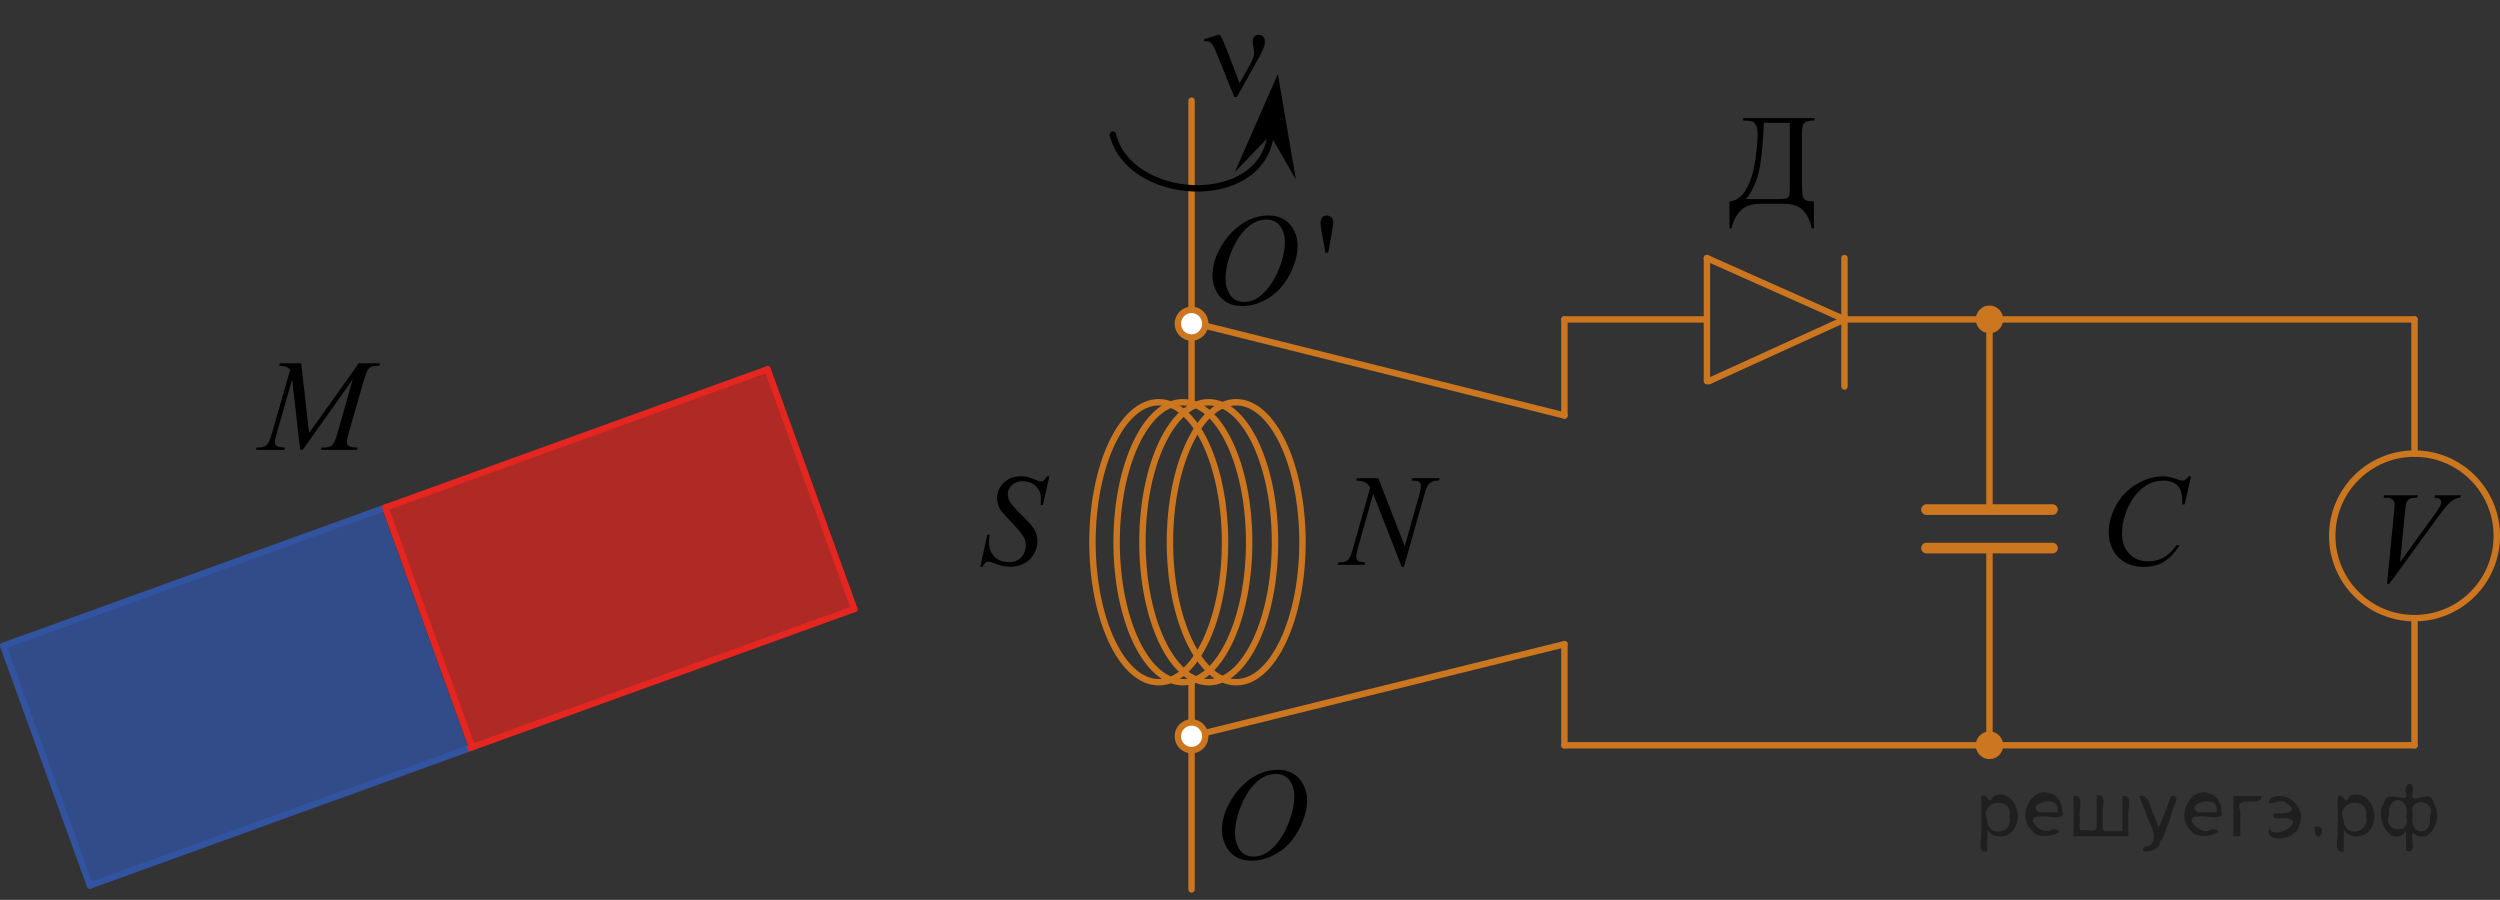 <?xml version="1.0" encoding="utf-8"?>
<!-- Generator: Adobe Illustrator 16.0.0, SVG Export Plug-In . SVG Version: 6.00 Build 0)  -->
<!DOCTYPE svg PUBLIC "-//W3C//DTD SVG 1.1//EN" "http://www.w3.org/Graphics/SVG/1.1/DTD/svg11.dtd">
<svg version="1.1" id="Слой_1" xmlns="http://www.w3.org/2000/svg" xmlns:xlink="http://www.w3.org/1999/xlink" x="0px" y="0px"
	 width="292.468px" height="105.27px" viewBox="362.213 653.668 292.468 105.27"
	 enable-background="new 362.213 653.668 292.468 105.27" xml:space="preserve">
<rect x="362.213" y="653.668" width="292.468" height="105.27" fill="#333333" stroke="none"/>
<line fill="none" stroke="#CC761F" stroke-width="0.75" stroke-linecap="round" stroke-linejoin="round" stroke-miterlimit="10" x1="561.902" y1="691.033" x2="545.231" y2="691.033"/>
<line fill="none" stroke="#CC761F" stroke-width="0.75" stroke-linecap="round" stroke-linejoin="round" stroke-miterlimit="10" x1="545.231" y1="729.029" x2="545.231" y2="740.856"/>
<line fill="none" stroke="#CC761F" stroke-width="0.75" stroke-linecap="round" stroke-linejoin="round" stroke-miterlimit="10" x1="545.231" y1="740.856" x2="644.681" y2="740.856"/>
<line fill="none" stroke="#CC761F" stroke-width="0.75" stroke-linecap="round" stroke-linejoin="round" stroke-miterlimit="10" x1="644.681" y1="740.856" x2="644.681" y2="725.985"/>
<line fill="none" stroke="#CC761F" stroke-width="0.75" stroke-linecap="round" stroke-linejoin="round" stroke-miterlimit="10" x1="644.681" y1="706.735" x2="644.681" y2="691.033"/>
<line fill="none" stroke="#CC761F" stroke-width="0.75" stroke-linecap="round" stroke-linejoin="round" stroke-miterlimit="10" x1="644.681" y1="691.033" x2="577.993" y2="691.033"/>
<line fill="none" stroke="#CC761F" stroke-width="0.75" stroke-linecap="round" stroke-linejoin="round" stroke-miterlimit="10" x1="594.956" y1="717.786" x2="594.956" y2="740.856"/>
<line fill="none" stroke="#CC761F" stroke-width="0.75" stroke-linecap="round" stroke-linejoin="round" stroke-miterlimit="10" x1="577.993" y1="683.86" x2="577.993" y2="698.885"/>
<line fill="none" stroke="#CC761F" stroke-width="0.75" stroke-linecap="round" stroke-linejoin="round" stroke-miterlimit="10" x1="577.993" y1="691.033" x2="562.135" y2="698.259"/>
<line fill="none" stroke="#CC761F" stroke-width="0.75" stroke-linecap="round" stroke-linejoin="round" stroke-miterlimit="10" x1="561.902" y1="698.259" x2="561.902" y2="683.86"/>
<line fill="none" stroke="#CC761F" stroke-width="0.75" stroke-linecap="round" stroke-linejoin="round" stroke-miterlimit="10" x1="561.902" y1="683.86" x2="577.993" y2="691.033"/>
<line fill="none" stroke="#CC761F" stroke-width="0.75" stroke-linecap="round" stroke-linejoin="round" stroke-miterlimit="10" x1="545.231" y1="691.033" x2="545.231" y2="702.276"/>
<line fill="none" stroke="#CC761F" stroke-width="0.75" stroke-linecap="round" stroke-linejoin="round" stroke-miterlimit="10" x1="545.231" y1="729.029" x2="501.611" y2="739.802"/>
<line fill="none" stroke="#CC761F" stroke-width="0.75" stroke-linecap="round" stroke-linejoin="round" stroke-miterlimit="10" x1="545.231" y1="702.276" x2="501.611" y2="691.373"/>
<line fill="none" stroke="#CC761F" stroke-width="0.75" stroke-linecap="round" stroke-linejoin="round" stroke-miterlimit="10" x1="501.611" y1="700.726" x2="501.611" y2="665.443"/>
<line fill="none" stroke="#CC761F" stroke-width="0.75" stroke-linecap="round" stroke-linejoin="round" stroke-miterlimit="10" x1="501.611" y1="732.907" x2="501.611" y2="757.722"/>
<line fill="none" stroke="#CC761F" stroke-width="1.25" stroke-linecap="round" stroke-linejoin="round" stroke-miterlimit="10" x1="587.59" y1="717.786" x2="602.323" y2="717.786"/>
<path fill="none" stroke="#000000" stroke-width="0.75" stroke-linecap="round" stroke-linejoin="round" stroke-miterlimit="10" d="
	M492.4,669.415c1.934,7.871,17.058,8.792,18.422,0.267"/>
<ellipse fill="none" stroke="#CC761F" stroke-width="0.75" stroke-linecap="round" stroke-linejoin="round" stroke-miterlimit="10" cx="500.595" cy="717.102" rx="7.754" ry="16.377"/>
<ellipse fill="none" stroke="#CC761F" stroke-width="0.75" stroke-linecap="round" stroke-linejoin="round" stroke-miterlimit="10" cx="497.771" cy="717.102" rx="7.754" ry="16.377"/>
<ellipse fill="none" stroke="#CC761F" stroke-width="0.75" stroke-linecap="round" stroke-linejoin="round" stroke-miterlimit="10" cx="503.617" cy="717.102" rx="7.754" ry="16.377"/>
<ellipse fill="none" stroke="#CC761F" stroke-width="0.75" stroke-linecap="round" stroke-linejoin="round" stroke-miterlimit="10" cx="506.834" cy="717.102" rx="7.754" ry="16.377"/>
<line fill="none" stroke="#CC761F" stroke-width="1.25" stroke-linecap="round" stroke-linejoin="round" stroke-miterlimit="10" x1="587.588" y1="713.285" x2="602.322" y2="713.285"/>
<line fill="none" stroke="#CC761F" stroke-width="0.75" stroke-linecap="round" stroke-linejoin="round" stroke-miterlimit="10" x1="594.955" y1="691.06" x2="594.955" y2="713.285"/>
<g>
	<g>
		<g>
			<g>
				<g>
					<g>
						<g>
							<g>
								<g>
									<g>
										<g>
											<g>
												<defs>
													<rect id="SVGID_1_" x="474.031" y="705.841" width="13.744" height="18.078"/>
												</defs>
												<clipPath id="SVGID_2_">
													<use xlink:href="#SVGID_1_"  overflow="visible"/>
												</clipPath>
												<g clip-path="url(#SVGID_2_)">
													<g enable-background="new    ">
														<path d="M476.891,719.976l0.826-3.757h0.252c-0.035,0.363-0.053,0.665-0.053,0.903
															c0,0.683,0.216,1.238,0.646,1.666c0.431,0.429,0.992,0.643,1.687,0.643
															c0.644,0,1.134-0.2,1.47-0.602c0.334-0.4,0.502-0.862,0.502-1.386c0-0.338-0.077-0.646-0.23-0.926
															c-0.231-0.413-0.849-1.141-1.853-2.181c-0.487-0.498-0.8-0.869-0.938-1.113
															c-0.227-0.403-0.34-0.826-0.34-1.27c0-0.707,0.261-1.312,0.783-1.815
															c0.521-0.503,1.19-0.754,2.008-0.754c0.275,0,0.535,0.027,0.781,0.082
															c0.152,0.029,0.432,0.129,0.834,0.299c0.286,0.114,0.443,0.177,0.473,0.186
															c0.069,0.015,0.145,0.022,0.23,0.022c0.143,0,0.266-0.037,0.369-0.112
															c0.102-0.074,0.224-0.233,0.361-0.477h0.28l-0.768,3.36h-0.25c0.019-0.298,0.029-0.54,0.029-0.724
															c0-0.603-0.197-1.096-0.591-1.48c-0.394-0.383-0.913-0.575-1.558-0.575
															c-0.512,0-0.928,0.152-1.248,0.456c-0.319,0.304-0.479,0.654-0.479,1.053
															c0,0.349,0.102,0.682,0.307,0.997c0.204,0.316,0.674,0.832,1.409,1.547
															c0.736,0.714,1.213,1.272,1.429,1.673c0.217,0.4,0.325,0.828,0.325,1.28
															c0,0.514-0.135,1.01-0.402,1.49c-0.269,0.48-0.653,0.854-1.155,1.117s-1.051,0.396-1.647,0.396
															c-0.295,0-0.571-0.027-0.827-0.082s-0.664-0.19-1.225-0.403c-0.191-0.075-0.352-0.112-0.48-0.112
															c-0.29,0-0.516,0.199-0.679,0.598H476.891z"/>
													</g>
												</g>
											</g>
										</g>
									</g>
								</g>
							</g>
						</g>
					</g>
				</g>
			</g>
		</g>
	</g>
</g>
<g>
	<g>
		<g>
			<g>
				<g>
					<g>
						<g>
							<g>
								<g>
									<g>
										<g>
											<g>
												<defs>
													<rect id="SVGID_3_" x="515.884" y="705.84" width="17.895" height="18.079"/>
												</defs>
												<clipPath id="SVGID_4_">
													<use xlink:href="#SVGID_3_"  overflow="visible"/>
												</clipPath>
												<g clip-path="url(#SVGID_4_)">
													<g enable-background="new    ">
														<path d="M523.455,709.616l3.097,7.939l1.678-5.931c0.138-0.487,0.207-0.866,0.207-1.136
															c0-0.184-0.065-0.328-0.192-0.433s-0.367-0.157-0.717-0.157c-0.059,0-0.121-0.002-0.185-0.007
															l0.081-0.276h3.223l-0.089,0.276c-0.335-0.005-0.584,0.03-0.747,0.104
															c-0.231,0.104-0.403,0.238-0.517,0.403c-0.158,0.233-0.317,0.642-0.48,1.225l-2.358,8.351h-0.266
															l-3.333-8.545l-1.781,6.311c-0.133,0.478-0.2,0.844-0.2,1.099c0,0.189,0.06,0.332,0.182,0.429
															c0.121,0.098,0.408,0.163,0.861,0.198l-0.074,0.276h-3.148l0.103-0.276
															c0.395-0.01,0.658-0.045,0.791-0.104c0.201-0.09,0.352-0.207,0.451-0.352
															c0.143-0.219,0.303-0.642,0.48-1.27l1.988-7.043c-0.193-0.299-0.398-0.505-0.617-0.616
															c-0.22-0.112-0.56-0.176-1.024-0.19l0.081-0.276H523.455z"/>
													</g>
												</g>
											</g>
										</g>
									</g>
								</g>
							</g>
						</g>
					</g>
				</g>
			</g>
		</g>
	</g>
</g>
<g>
	<g>
		<g>
			<g>
				<g>
					<g>
						<g>
							<g>
								<g>
									<g>
										<g>
											<g>
												<g>
													<defs>
														<rect id="SVGID_5_" x="502.525" y="740.224" width="16.569" height="18.715"/>
													</defs>
													<clipPath id="SVGID_6_">
														<use xlink:href="#SVGID_5_"  overflow="visible"/>
													</clipPath>
													<g clip-path="url(#SVGID_6_)">
														<g enable-background="new    ">
														</g>
													</g>
												</g>
											</g>
										</g>
									</g>
								</g>
							</g>
						</g>
					</g>
				</g>
			</g>
		</g>
	</g>
	<g>
		<g>
			<g>
				<g>
					<g>
						<g>
							<g>
								<g>
									<g>
										<g>
											<g>
												<g>
													<defs>
														<rect id="SVGID_7_" x="502.194" y="740.167" width="16.511" height="18.145"/>
													</defs>
													<clipPath id="SVGID_8_">
														<use xlink:href="#SVGID_7_"  overflow="visible"/>
													</clipPath>
													<g clip-path="url(#SVGID_8_)">
														<g enable-background="new    ">
															<path d="M511.719,743.724c0.665,0,1.254,0.146,1.766,0.44c0.512,0.292,0.914,0.725,1.205,1.297
																c0.29,0.572,0.435,1.166,0.435,1.78c0,1.09-0.312,2.233-0.935,3.43
																c-0.623,1.197-1.437,2.111-2.441,2.741c-1.004,0.63-2.044,0.944-3.117,0.944
																c-0.773,0-1.42-0.174-1.94-0.521c-0.519-0.347-0.904-0.806-1.152-1.375
																c-0.249-0.57-0.373-1.122-0.373-1.657c0-0.95,0.225-1.889,0.676-2.815
																c0.45-0.927,0.988-1.702,1.614-2.324c0.625-0.622,1.292-1.101,2.002-1.437
																C510.168,743.892,510.921,743.724,511.719,743.724z M511.468,744.204c-0.493,0-0.974,0.123-1.444,0.371
																c-0.471,0.247-0.938,0.652-1.4,1.215c-0.463,0.561-0.879,1.298-1.248,2.207
																c-0.453,1.12-0.68,2.178-0.68,3.172c0,0.71,0.18,1.338,0.539,1.886
																c0.359,0.547,0.911,0.821,1.654,0.821c0.449,0,0.889-0.113,1.319-0.338s0.88-0.609,1.349-1.154
																c0.586-0.685,1.078-1.559,1.477-2.62c0.399-1.062,0.6-2.054,0.6-2.974
																c0-0.68-0.18-1.28-0.54-1.803C512.733,744.465,512.191,744.204,511.468,744.204z"/>
														</g>
													</g>
												</g>
											</g>
										</g>
									</g>
								</g>
							</g>
						</g>
					</g>
				</g>
			</g>
		</g>
	</g>
</g>
<polygon points="510.828,669.471 506.669,673.8 511.708,662.318 513.814,674.678 "/>
<g>
	<g>
		<g>
			<g>
				<g>
					<g>
						<defs>
							<rect id="SVGID_9_" x="390.294" y="692.431" width="20.719" height="16.56"/>
						</defs>
						<clipPath id="SVGID_10_">
							<use xlink:href="#SVGID_9_"  overflow="visible"/>
						</clipPath>
						<g clip-path="url(#SVGID_10_)">
							<g enable-background="new    ">
							</g>
						</g>
					</g>
				</g>
			</g>
		</g>
	</g>
	<g>
		<g>
			<g>
				<g>
					<g>
						<defs>
							<rect id="SVGID_11_" x="389.893" y="692.377" width="20.65" height="16.697"/>
						</defs>
						<clipPath id="SVGID_12_">
							<use xlink:href="#SVGID_11_"  overflow="visible"/>
						</clipPath>
						<g clip-path="url(#SVGID_12_)">
							<g enable-background="new    ">
								<path d="M397.448,696.164l0.925,8.162l5.818-8.162h2.448v0.276c-0.532,0.035-0.846,0.07-0.939,0.105
									c-0.164,0.065-0.312,0.193-0.448,0.389c-0.136,0.193-0.282,0.567-0.44,1.121l-1.855,6.427
									c-0.108,0.374-0.162,0.668-0.162,0.882c0,0.194,0.066,0.342,0.199,0.441
									c0.188,0.144,0.482,0.217,0.887,0.217h0.178l-0.066,0.276h-4.223l0.074-0.276h0.199
									c0.375,0,0.661-0.055,0.858-0.165c0.153-0.079,0.29-0.23,0.41-0.452c0.121-0.222,0.29-0.713,0.507-1.476
									l1.656-5.874l-5.85,8.243h-0.295l-0.94-8.243l-1.789,6.271c-0.153,0.533-0.23,0.892-0.23,1.076
									c0,0.184,0.066,0.325,0.2,0.422c0.133,0.098,0.455,0.163,0.968,0.198l-0.081,0.276h-3.306l0.081-0.276
									h0.2c0.487,0,0.841-0.125,1.058-0.374c0.157-0.18,0.322-0.567,0.495-1.166l2.182-7.556
									c-0.163-0.17-0.318-0.284-0.466-0.344c-0.148-0.06-0.422-0.107-0.82-0.143l0.073-0.276H397.448z"/>
							</g>
						</g>
					</g>
				</g>
			</g>
		</g>
	</g>
</g>
<g>
	<g>
		<defs>
			<rect id="SVGID_13_" x="561.91" y="663.744" width="16.574" height="20.7"/>
		</defs>
		<clipPath id="SVGID_14_">
			<use xlink:href="#SVGID_13_"  overflow="visible"/>
		</clipPath>
		<g clip-path="url(#SVGID_14_)">
		</g>
	</g>
	<g>
		<defs>
			<polygon id="SVGID_15_" points="561.786,684.391 578.43,684.391 578.43,663.758 561.786,663.758 561.786,684.391 			
				"/>
		</defs>
		<clipPath id="SVGID_16_">
			<use xlink:href="#SVGID_15_"  overflow="visible"/>
		</clipPath>
		<g clip-path="url(#SVGID_16_)">
			<path d="M566.143,667.489h8.336v0.273c-0.626,0.019-1.025,0.118-1.199,0.296
				c-0.174,0.177-0.261,0.596-0.261,1.256v5.548c0,1.073,0.061,1.737,0.186,1.991
				c0.124,0.253,0.526,0.38,1.206,0.38v3.154h-0.253c-0.149-0.729-0.389-1.316-0.719-1.762
				s-0.705-0.744-1.125-0.894c-0.42-0.15-0.923-0.226-1.509-0.226h-2.577c-1.128,0-1.956,0.303-2.485,0.908
				c-0.528,0.606-0.845,1.264-0.949,1.973H564.54v-3.154c0.8-0.068,1.45-0.544,1.952-1.426
				s0.85-1.964,1.043-3.247c0.193-1.282,0.291-2.335,0.291-3.157c0-0.493-0.062-0.855-0.186-1.086
				s-0.273-0.377-0.443-0.436c-0.171-0.059-0.522-0.099-1.054-0.118V667.489z M568.57,668.036
				c-0.124,2.921-0.359,4.97-0.707,6.146s-0.815,2.103-1.4,2.777h3.739c0.666,0,1.065-0.058,1.196-0.174
				c0.131-0.115,0.197-0.491,0.197-1.126v-7.624H568.57z"/>
		</g>
	</g>
</g>
<g>
	<g>
		<g>
			<g>
				<g>
					<g>
						<g>
							<g>
								<g>
									<g>
										<g>
											<g>
												<defs>
													<rect id="SVGID_17_" x="605.814" y="705.84" width="16.51" height="18.079"/>
												</defs>
												<clipPath id="SVGID_18_">
													<use xlink:href="#SVGID_17_"  overflow="visible"/>
												</clipPath>
												<g clip-path="url(#SVGID_18_)">
													<g enable-background="new    ">
														<path d="M618.535,709.395l-0.746,3.279h-0.266l-0.029-0.822c-0.025-0.299-0.082-0.565-0.17-0.799
															c-0.09-0.234-0.223-0.438-0.399-0.609s-0.401-0.307-0.673-0.402
															c-0.271-0.098-0.57-0.146-0.9-0.146c-0.883,0-1.653,0.244-2.312,0.732
															c-0.843,0.622-1.503,1.501-1.98,2.637c-0.395,0.935-0.592,1.885-0.592,2.846
															c0,0.981,0.283,1.764,0.85,2.349s1.303,0.878,2.209,0.878c0.685,0,1.295-0.154,1.829-0.464
															c0.534-0.309,1.03-0.784,1.489-1.426h0.348c-0.543,0.871-1.144,1.512-1.803,1.923
															c-0.66,0.411-1.451,0.616-2.373,0.616c-0.816,0-1.541-0.173-2.172-0.519
															c-0.631-0.347-1.11-0.833-1.44-1.461c-0.33-0.627-0.495-1.302-0.495-2.023
															c0-1.105,0.293-2.182,0.879-3.227c0.586-1.047,1.391-1.867,2.412-2.465
															c1.022-0.598,2.053-0.896,3.093-0.896c0.487,0,1.034,0.117,1.64,0.351
															c0.267,0.1,0.459,0.149,0.576,0.149c0.119,0,0.223-0.025,0.31-0.074
															c0.089-0.051,0.236-0.191,0.443-0.426H618.535z"/>
													</g>
												</g>
											</g>
										</g>
									</g>
								</g>
							</g>
						</g>
					</g>
				</g>
			</g>
		</g>
	</g>
</g>
<circle fill="none" stroke="#CC761F" stroke-width="0.75" stroke-linecap="round" stroke-linejoin="round" stroke-miterlimit="10" cx="644.681" cy="716.36" r="9.625"/>
<g>
	<g>
		<defs>
			<rect id="SVGID_19_" x="637.352" y="708.433" width="15.582" height="17.553"/>
		</defs>
		<clipPath id="SVGID_20_">
			<use xlink:href="#SVGID_19_"  overflow="visible"/>
		</clipPath>
		<g clip-path="url(#SVGID_20_)">
		</g>
	</g>
	<g>
		<defs>
			<polygon id="SVGID_21_" points="638.057,725.905 653.182,725.905 653.182,707.825 638.057,707.825 638.057,725.905 			
				"/>
		</defs>
		<clipPath id="SVGID_22_">
			<use xlink:href="#SVGID_21_"  overflow="visible"/>
		</clipPath>
		<g clip-path="url(#SVGID_22_)">
			<path d="M641.464,721.97l0.827-8.432c0.039-0.429,0.059-0.717,0.059-0.867c0-0.224-0.082-0.41-0.247-0.56
				c-0.165-0.148-0.425-0.223-0.779-0.223h-0.266l0.073-0.277h3.951l-0.081,0.277
				c-0.428,0.004-0.723,0.049-0.883,0.134c-0.159,0.085-0.286,0.23-0.38,0.433
				c-0.049,0.11-0.101,0.422-0.155,0.934l-0.591,6.043l3.907-5.393c0.423-0.582,0.69-0.988,0.798-1.217
				c0.073-0.154,0.11-0.289,0.11-0.404c0-0.135-0.057-0.251-0.17-0.351s-0.325-0.159-0.635-0.179l0.088-0.277
				h3.014l-0.074,0.277c-0.241,0.019-0.433,0.066-0.576,0.141c-0.271,0.131-0.54,0.326-0.809,0.591
				c-0.269,0.264-0.692,0.796-1.273,1.599l-5.643,7.752H641.464z"/>
		</g>
	</g>
</g>
<ellipse fill="#CC761F" cx="594.956" cy="691.033" rx="1.605" ry="1.621"/>
<ellipse fill="#CC761F" cx="594.956" cy="740.856" rx="1.605" ry="1.621"/>
<ellipse fill="#FFFFFF" stroke="#CC761F" stroke-width="0.75" stroke-miterlimit="10" cx="501.611" cy="739.802" rx="1.605" ry="1.621"/>
<ellipse fill="#FFFFFF" stroke="#CC761F" stroke-width="0.75" stroke-miterlimit="10" cx="501.611" cy="691.536" rx="1.605" ry="1.621"/>
<g>
	<g>
		<defs>
			<rect id="SVGID_23_" x="501.485" y="676.008" width="20.72" height="17.553"/>
		</defs>
		<clipPath id="SVGID_24_">
			<use xlink:href="#SVGID_23_"  overflow="visible"/>
		</clipPath>
		<g clip-path="url(#SVGID_24_)">
		</g>
	</g>
	<g>
		<defs>
			<polygon id="SVGID_25_" points="501.085,693.41 521.735,693.41 521.735,675.332 501.085,675.332 501.085,693.41 			"/>
		</defs>
		<clipPath id="SVGID_26_">
			<use xlink:href="#SVGID_25_"  overflow="visible"/>
		</clipPath>
		<g clip-path="url(#SVGID_26_)">
			<path d="M517.269,683.239l-0.399-2.211c-0.113-0.612-0.17-1.025-0.17-1.239c0-0.319,0.065-0.551,0.192-0.695
				s0.303-0.217,0.525-0.217c0.222,0,0.405,0.074,0.551,0.221c0.144,0.147,0.218,0.34,0.218,0.579
				c0,0.185-0.065,0.638-0.192,1.359l-0.399,2.203H517.269z"/>
		</g>
		<g clip-path="url(#SVGID_26_)">
			<path d="M510.613,678.877c0.665,0,1.254,0.146,1.767,0.438s0.915,0.722,1.206,1.292
				c0.29,0.57,0.435,1.161,0.435,1.774c0,1.085-0.311,2.225-0.935,3.417c-0.623,1.192-1.438,2.103-2.443,2.729
				c-1.006,0.628-2.046,0.941-3.12,0.941c-0.774,0-1.421-0.173-1.941-0.519c-0.52-0.346-0.904-0.803-1.153-1.37
				s-0.373-1.118-0.373-1.65c0-0.946,0.225-1.882,0.676-2.805c0.451-0.924,0.99-1.696,1.616-2.315
				c0.626-0.62,1.294-1.097,2.004-1.431S509.815,678.877,510.613,678.877z M510.361,679.356
				c-0.493,0-0.975,0.123-1.445,0.37c-0.471,0.246-0.938,0.649-1.401,1.21c-0.463,0.56-0.88,1.293-1.25,2.199
				c-0.453,1.115-0.68,2.169-0.68,3.159c0,0.707,0.18,1.334,0.54,1.879c0.359,0.545,0.911,0.817,1.656,0.817
				c0.448,0,0.888-0.111,1.319-0.336c0.432-0.224,0.881-0.607,1.35-1.15c0.587-0.682,1.08-1.552,1.478-2.61
				c0.399-1.058,0.6-2.045,0.6-2.961c0-0.678-0.181-1.276-0.54-1.797
				C511.628,679.615,511.086,679.356,510.361,679.356z"/>
		</g>
	</g>
</g>
<g>
	<g>
		<defs>
			<rect id="SVGID_27_" x="500.435" y="653.93" width="13.428" height="15.568"/>
		</defs>
		<clipPath id="SVGID_28_">
			<use xlink:href="#SVGID_27_"  overflow="visible"/>
		</clipPath>
		<g clip-path="url(#SVGID_28_)">
		</g>
	</g>
	<g>
		<defs>
			<polygon id="SVGID_29_" points="500.519,668.986 514.264,668.986 514.264,653.668 500.519,653.668 500.519,668.986 			
				"/>
		</defs>
		<clipPath id="SVGID_30_">
			<use xlink:href="#SVGID_29_"  overflow="visible"/>
		</clipPath>
		<g clip-path="url(#SVGID_30_)">
			<path d="M507.234,663.415l1.352-2.438c0.227-0.414,0.34-0.793,0.34-1.139c0-0.154-0.025-0.355-0.074-0.606
				c-0.065-0.324-0.096-0.551-0.096-0.68c0-0.244,0.066-0.44,0.199-0.588c0.133-0.146,0.3-0.221,0.502-0.221
				c0.227,0,0.404,0.068,0.535,0.207c0.131,0.137,0.195,0.33,0.195,0.578c0,0.195-0.024,0.375-0.074,0.539
				c-0.098,0.305-0.273,0.691-0.523,1.16l-1.086,1.93l-1.594,2.856h-0.303l-1.912-4.748
				c-0.305-0.758-0.523-1.223-0.656-1.393c-0.207-0.258-0.432-0.389-0.672-0.389c-0.069,0-0.16,0.014-0.273,0.037
				v-0.283l1.639-0.486h0.222c0.275,0.514,0.524,1.062,0.745,1.647L507.234,663.415z"/>
		</g>
	</g>
</g>
<polygon opacity="0.8" fill="#3253A0" enable-background="new    " points="362.789,728.989 406.852,713.047 416.996,741.085 
	372.933,757.027 "/>
<polygon opacity="0.7" fill="#E52620" enable-background="new    " points="406.941,713.179 452.011,696.872 462.155,724.91 
	417.086,741.216 "/>
<line fill="none" stroke="#3253A0" stroke-width="0.75" stroke-linecap="round" stroke-linejoin="round" stroke-miterlimit="10" x1="407.297" y1="713.047" x2="362.588" y2="729.224"/>
<line fill="none" stroke="#E52620" stroke-width="0.75" stroke-linecap="round" stroke-linejoin="round" stroke-miterlimit="10" x1="452.01" y1="696.87" x2="407.297" y2="713.047"/>
<line fill="none" stroke="#3253A0" stroke-width="0.75" stroke-linecap="round" stroke-linejoin="round" stroke-miterlimit="10" x1="417.231" y1="741.165" x2="372.733" y2="757.265"/>
<line fill="none" stroke="#E52620" stroke-width="0.75" stroke-linecap="round" stroke-linejoin="round" stroke-miterlimit="10" x1="462.155" y1="724.911" x2="417.231" y2="741.165"/>
<line fill="none" stroke="#E52620" stroke-width="0.75" stroke-linecap="round" stroke-linejoin="round" stroke-miterlimit="10" x1="452.01" y1="696.872" x2="462.157" y2="724.917"/>
<line fill="none" stroke="#3253A0" stroke-width="0.75" stroke-linecap="round" stroke-linejoin="round" stroke-miterlimit="10" x1="362.588" y1="729.224" x2="372.733" y2="757.265"/>
<line fill="none" stroke="#E52620" stroke-width="0.75" stroke-linecap="round" stroke-linejoin="round" stroke-miterlimit="10" x1="407.297" y1="713.047" x2="417.442" y2="741.089"/>
<g style="stroke:none;fill:#000;fill-opacity:0.4" > <path d="m 594.7,750.8 c 0,0.8 0,1.6 0,2.5 -1.3,0.2 -0.6,-1.5 -0.7,-2.3 0,-1.4 0,-2.8 0,-4.2 0.8,-0.4 0.8,1.3 1.4,0.0 2.2,-1.0 3.7,2.2 2.4,3.9 -0.6,1.0 -2.4,1.2 -3.1,0.0 z m 2.6,-1.6 c 0.5,-2.5 -3.7,-1.9 -2.6,0.4 0.0,2.1 3.1,1.6 2.6,-0.4 z" /> <path d="m 603.6,748.9 c -0.4,0.8 -1.9,0.1 -2.8,0.3 -2.0,-0.1 0.3,2.4 1.5,1.5 2.5,0.0 -1.4,1.6 -2.3,0.2 -1.9,-1.5 -0.3,-5.3 2.1,-4.4 0.9,0.2 1.4,1.2 1.4,2.2 z m -0.7,-0.2 c 0.6,-2.3 -4.0,-1.0 -2.1,0.0 0.7,0 1.4,-0.0 2.1,-0.0 z" /> <path d="m 608.5,750.9 c 0.6,0 1.3,0 2.0,0 0,-1.3 0,-2.7 0,-4.1 1.3,-0.2 0.6,1.5 0.7,2.3 0,0.8 0,1.6 0,2.4 -2.1,0 -4.2,0 -6.4,0 0,-1.5 0,-3.1 0,-4.7 1.3,-0.2 0.6,1.5 0.7,2.3 0.1,0.5 -0.2,1.6 0.2,1.7 0.5,-0.1 1.6,0.2 1.8,-0.2 0,-1.3 0,-2.6 0,-3.9 1.3,-0.2 0.6,1.5 0.7,2.3 0,0.5 0,1.1 0,1.7 z" /> <path d="m 614.9,752.0 c 0.3,1.4 -3.0,1.7 -1.7,0.7 1.5,-0.2 1.0,-1.9 0.5,-2.8 -0.4,-1.0 -0.8,-2.0 -1.2,-3.1 1.2,-0.2 1.2,1.4 1.7,2.2 0.2,0.2 0.4,1.9 0.7,1.2 0.4,-1.1 0.9,-2.2 1.3,-3.4 1.4,-0.2 0.0,1.5 -0.0,2.3 -0.3,0.9 -0.7,1.9 -1.1,2.9 z" /> <path d="m 622.2,748.9 c -0.4,0.8 -1.9,0.1 -2.8,0.3 -2.0,-0.1 0.3,2.4 1.5,1.5 2.5,0.0 -1.4,1.6 -2.3,0.2 -1.9,-1.5 -0.3,-5.3 2.1,-4.4 0.9,0.2 1.4,1.2 1.4,2.2 z m -0.7,-0.2 c 0.6,-2.3 -4.0,-1.0 -2.1,0.0 0.7,0 1.4,-0.0 2.1,-0.0 z" /> <path d="m 623.5,751.5 c 0,-1.5 0,-3.1 0,-4.7 1.1,0 2.2,0 3.3,0 0.0,1.5 -3.3,-0.4 -2.5,1.8 0,0.9 0,1.9 0,2.9 -0.2,0 -0.5,0 -0.7,0 z" /> <path d="m 627.7,750.6 c 0.7,1.4 4.2,-0.8 2.1,-1.2 -0.5,-0.1 -2.2,0.3 -1.5,-0.6 1.0,0.1 3.1,0.0 1.4,-1.2 -0.6,-0.7 -2.8,0.8 -1.8,-0.6 2.0,-0.9 4.2,1.2 3.3,3.2 -0.2,1.5 -3.5,2.3 -3.6,0.7 l 0,-0.1 0,-0.0 0,0 z" /> <path d="m 633.0,750.4 c 1.6,-0.5 0.6,2.3 -0.0,0.6 -0.0,-0.2 0.0,-0.4 0.0,-0.6 z" /> <path d="m 636.4,750.8 c 0,0.8 0,1.6 0,2.5 -1.3,0.2 -0.6,-1.5 -0.7,-2.3 0,-1.4 0,-2.8 0,-4.2 0.8,-0.4 0.8,1.3 1.4,0.0 2.2,-1.0 3.7,2.2 2.4,3.9 -0.6,1.0 -2.4,1.2 -3.1,0.0 z m 2.6,-1.6 c 0.5,-2.5 -3.7,-1.9 -2.6,0.4 0.0,2.1 3.1,1.6 2.6,-0.4 z" /> <path d="m 641.7,749.1 c -0.8,1.9 2.7,2.3 2.0,0.1 0.6,-2.4 -2.3,-2.7 -2.0,-0.1 z m 2.0,4.2 c 0,-0.8 0,-1.6 0,-2.4 -1.8,2.2 -3.8,-1.7 -2.6,-3.3 0.4,-1.8 3.0,0.3 2.6,-1.1 -0.4,-1.1 0.9,-1.8 0.8,-0.3 -0.7,2.2 2.1,-0.6 2.4,1.4 1.2,1.6 -0.3,5.2 -2.4,3.5 -0.4,0.6 0.6,2.5 -0.8,2.1 z m 2.8,-4.2 c 0.8,-1.9 -2.7,-2.3 -2.0,-0.1 -0.6,2.4 2.3,2.7 2.0,0.1 z" /> </g></svg>

<!--File created and owned by https://sdamgia.ru. Copying is prohibited. All rights reserved.-->
